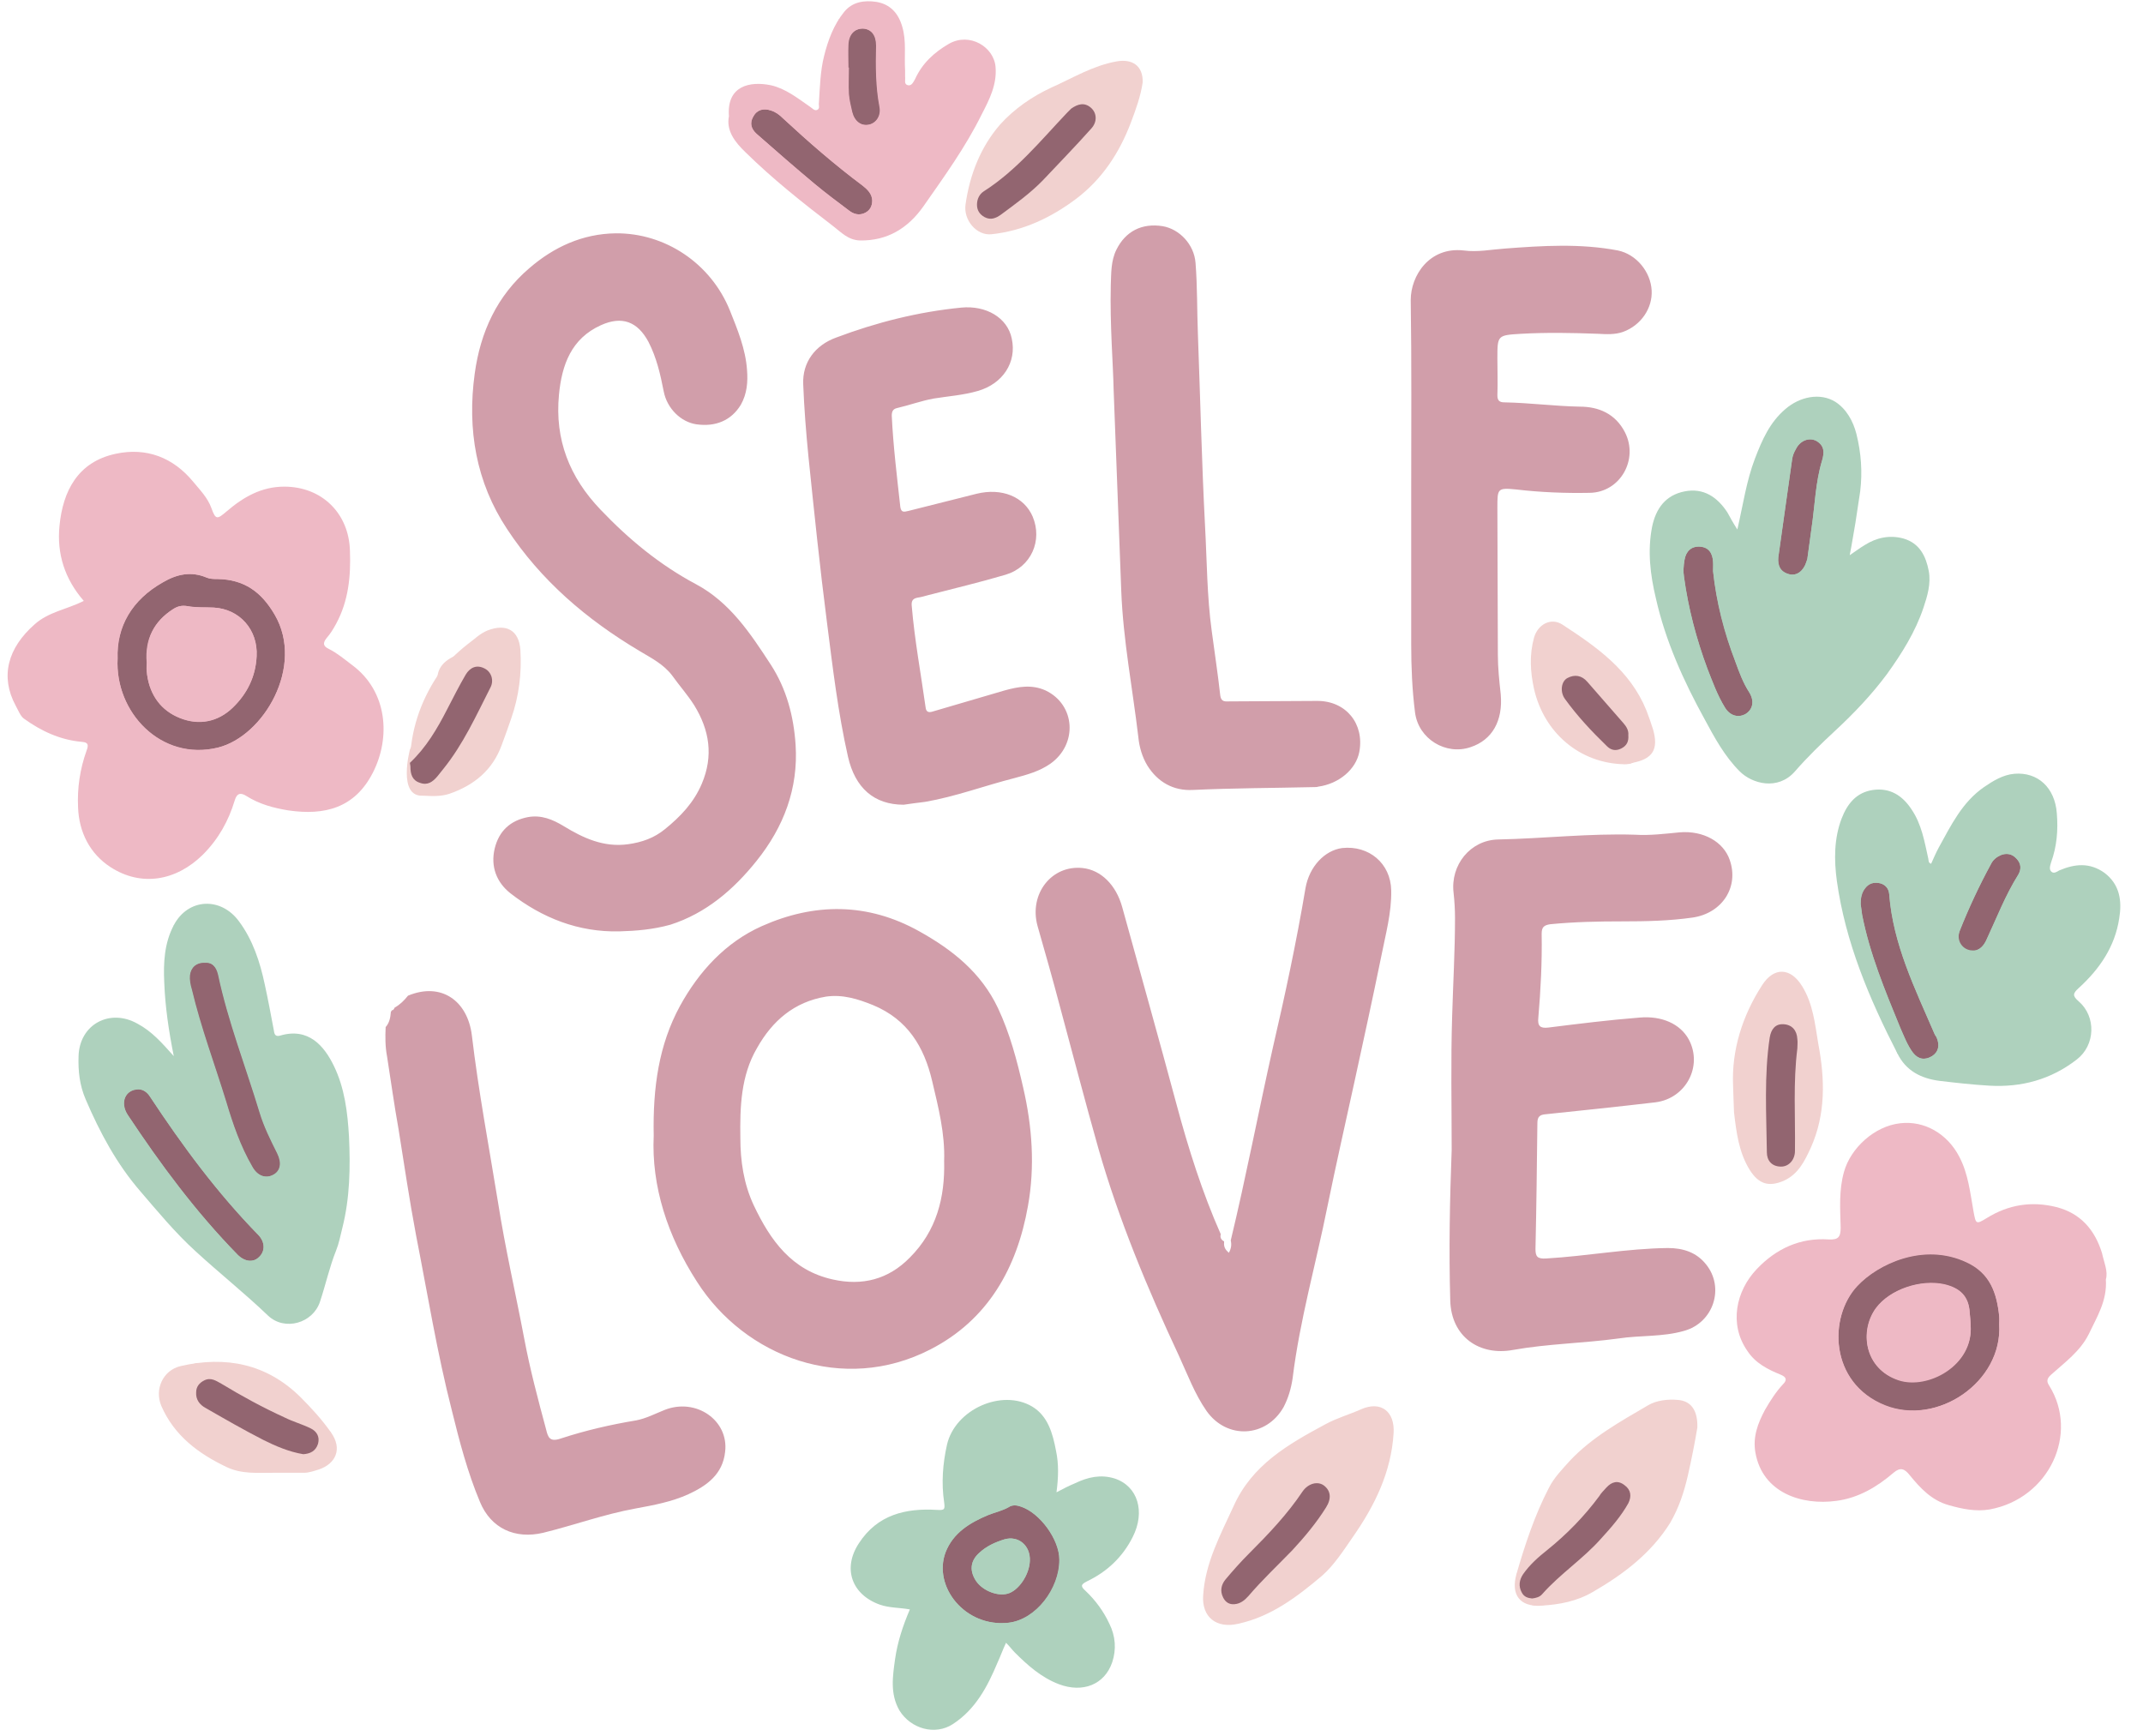 <?xml version="1.0" encoding="UTF-8" standalone="no"?><svg xmlns="http://www.w3.org/2000/svg" xmlns:xlink="http://www.w3.org/1999/xlink" fill="#000000" height="364.5" preserveAspectRatio="xMidYMid meet" version="1" viewBox="-82.5 208.4 450.1 364.5" width="450.1" zoomAndPan="magnify"><g id="change1_1"><path d="M-17.5,346c0,12.6-9.6,22.9-21.5,22.9s-21.5-10.2-21.5-22.9c0-12.6,9.6-22.9,21.5-22.9S-17.5,333.4-17.5,346 z M102.4,211.1l-8.7,1.3l-3.1,22.2l-11.3-5.9l-6,2.6v5.4l23.7,19l8.7-1.4L102.4,211.1z M316.5,466.1c0,0-21.4,2.3-21.4,14 s13.3,37.7,29.6,30.7c16.3-7,19.7-12.8,18.7-21.7C342.3,480.1,367.6,467.8,316.5,466.1z" fill="#eeb9c5"/></g><g id="change2_1"><path d="M-41.8,430.7l-4.2-28l5.9,1.3l11.5,19.6l16.8,26.2l-12,28.1l-11.8-4.3l-25-36.4l8.7-6.5L-41.8,430.7z M126.4,520L111,536.9l10.6,15.9l13.4-3.1l11-12.3C146,537.4,139.9,519.2,126.4,520z M281.4,323.2l-10.3-4.9l-3.6,4.9l6.5,27.1 l8.2,15.4l15.7-7.7l5.6-54.8l-7.9-7.5l-10.2,14.5L281.4,323.2z M316.5,386.4l-13.2,7l3,4.6l9.7,31.6l5.1,3.2h10.3l11.9-24.6l2.7-25 l-13.1-6l-6.9,16.7L316.5,386.4z" fill="#aed1bd"/></g><g id="change3_1"><path d="M153,231.1l-10.8,17l-15.5,7.7l-6.2-2.6l2.2-6.9l25-21.7L153,231.1z M20.9,344.8c0,0-10.7-0.3-11.5,5.5 c-0.7,5.8-5.8,15.5-5.8,15.5s-2.7,10.1,2.8,9.7s12.9-14.8,12.9-14.8S28.7,351.1,20.9,344.8z M-23.7,502.3c0,0-14.3-8.3-17.6-7.6 c-3.3,0.6-2.7,7.7-2.7,7.7s15.2,12.8,23.3,12.7c8.1-0.1,7.7-5.9,7.7-5.9L-23.7,502.3z M196.8,514.1l-11.4,5.8c0,0-12.3,16.2-13,20.2 s0,11,8,5.5s16.5-17.2,16.5-17.2v-14.3H196.8z M259.9,515.8l-16.6,14.9L236,539c0,0-0.2,7.3,5.2,6.6c5.4-0.7,16.8-13,16.8-13 S269.6,519.3,259.9,515.8z M291.7,418.5c0,0-6.6,7.7-6.2,8.7s-2.1,27.8,3.1,28s10.7-5.5,9.7-10.9S301.5,419.5,291.7,418.5z M247,346.1c0,0-6,1.2-3.7,7.8c2.3,6.5,13,16.8,17.1,14.7s0-11.1,0-11.1L247,346.1z" fill="#f1d1cf"/></g><g id="change4_1"><path d="M47.6,404c-8.6,0.2-16.2-2.8-22.9-8c-2.9-2.3-4.2-5.6-3.3-9.4c0.9-3.7,3.3-5.9,7-6.6 c2.8-0.5,5.2,0.5,7.5,1.9c4.1,2.5,8.4,4.5,13.5,3.8c2.9-0.4,5.5-1.3,7.8-3.2c3.2-2.6,6-5.5,7.7-9.5c2.5-5.9,1.6-11.3-1.6-16.5 c-1.4-2.2-3.1-4.1-4.6-6.2c-1.8-2.4-4.4-3.7-6.9-5.2c-11.1-6.6-20.7-14.8-27.8-25.6c-6.5-9.8-8.4-20.9-6.8-32.6 c1.2-8.8,4.7-16.4,11.5-22.2c5.1-4.4,11.1-7.2,18.1-7.3c10.4-0.1,20,6.3,24,16.2c1.6,4,3.3,8.1,3.6,12.5c0.2,2.5,0,5-1.3,7.3 c-2,3.3-5.3,4.7-9.4,4.1c-3.2-0.5-6.1-3.3-6.8-6.9c-0.7-3.6-1.5-7.1-3.2-10.4c-2.3-4.3-5.6-5.5-10-3.5c-6.2,2.8-8.2,8.3-8.8,14.6 c-0.9,9.4,2.2,17.3,8.7,24.1c5.9,6.2,12.4,11.6,20.1,15.7c7.1,3.8,11.4,10.3,15.7,16.9c3.3,5.1,4.8,10.8,5.2,16.8 c0.6,9.2-2.5,17.3-8.2,24.4c-4.8,6-10.6,11-18.1,13.4C54.7,403.6,51.2,403.9,47.6,404z M63.9,477.6c10.1,15.8,30.7,23.6,49,14.2 c12.1-6.2,18.2-17.1,20.5-30.1c1.5-8.3,0.9-16.7-1-24.9c-1.3-5.7-2.8-11.4-5.3-16.7c-3.5-7.4-9.5-12.2-16.5-16.1 c-10.9-6.1-22.1-6-33.1-1.1c-7.6,3.4-13.2,9.5-17.2,16.8c-4.4,8.1-5.7,17-5.5,27.2C54.3,457.5,57.7,468,63.9,477.6z M108.6,472.5 c-4.5,4.6-10,6-16.2,4.6c-8.6-1.9-13.1-8.2-16.6-15.6c-2.1-4.5-2.8-9.3-2.8-14.1c-0.1-6.5,0.1-13.1,3.5-18.9 c3.2-5.7,7.8-9.7,14.5-10.8c3.5-0.5,6.7,0.5,9.9,1.8c7.2,3,10.7,8.7,12.4,16c1.3,5.5,2.7,11,2.5,16.7 C116,459.9,114.2,466.9,108.6,472.5z M175.6,471.5c-0.7-0.6-1.1-1.2-1-2.2v-0.2c-0.6-0.3-0.9-0.8-0.7-1.5c-3.9-8.8-6.8-18-9.3-27.3 c-3.7-13.8-7.6-27.6-11.4-41.4c-1.3-4.7-4.5-7.8-8.3-8.2c-6.5-0.7-11.3,5.4-9.5,12.1c1.6,5.6,3.2,11.2,4.7,16.9 c2.7,10,5.3,20,8.1,29.9c4.3,15,10.3,29.4,16.9,43.5c1.8,3.9,3.3,8,5.8,11.6c4.3,6.1,12.6,5.6,16.2-0.8c1-1.9,1.6-4,1.9-6.1 c1.5-12.2,4.9-24,7.3-36c1.8-8.8,3.8-17.6,5.7-26.3c1.9-8.7,3.8-17.4,5.6-26.2c0.9-4.6,2.2-9.2,2.1-13.9c-0.1-5.7-4.7-9.5-10.3-8.9 c-3.7,0.5-6.9,3.9-7.7,8.4c-1.9,11.3-4.3,22.5-6.9,33.7c-3,13.4-5.6,27-8.8,40.3C176.2,469.8,176.1,470.6,175.6,471.5z M222.1,481.5 c0.2,7.7,6.2,11.7,13.2,10.4c7.3-1.3,14.8-1.4,22.1-2.4c4.6-0.7,9.3-0.3,13.8-1.6c6.2-1.7,8.6-9.1,4.6-14c-2-2.5-4.8-3.4-8-3.4 c-8.6,0.1-17,1.7-25.6,2.2c-1.8,0.1-2.2-0.4-2.2-2c0.2-8.8,0.3-17.6,0.4-26.4c0-1.4,0.5-1.8,1.8-1.9c7.7-0.8,15.3-1.6,23-2.5 c6.4-0.8,10-7.6,7-13.2c-1.8-3.3-5.7-5-10.3-4.6c-6.4,0.5-12.8,1.3-19.2,2.1c-1.7,0.2-2.3-0.3-2.1-2.1c0.5-5.8,0.8-11.7,0.7-17.6 c0-1.3,0.4-1.8,1.8-2c5.1-0.5,10.1-0.6,15.2-0.6c4.9,0,9.8-0.1,14.7-0.8c6.2-0.9,9.8-6.4,7.8-12.1c-1.3-3.8-5.5-6.2-10.5-5.8 c-3.1,0.3-6.3,0.7-9.4,0.5c-9.6-0.3-19.1,0.8-28.7,1c-5.9,0.1-10.1,5.4-9.4,11.2c0.2,1.8,0.3,3.6,0.3,5.3c0,6.9-0.4,13.7-0.6,20.6 c-0.3,9.4-0.1,18.7-0.1,28.1C222,460.5,221.8,471,222.1,481.5z M111.8,376.8c6.4-1.1,12.5-3.4,18.8-5c2.6-0.7,5.2-1.4,7.5-3 c5.8-4.1,5.3-12.4-1-15.4c-2.9-1.3-5.7-0.8-8.6,0c-5,1.5-10,2.9-15,4.4c-0.9,0.3-1.5,0.2-1.6-0.9c-1-7.1-2.3-14.1-2.9-21.2 c-0.1-1,0.1-1.6,1.3-1.8c0.7-0.1,1.4-0.3,2.1-0.5c5.4-1.4,10.9-2.7,16.3-4.3c5.4-1.6,7.8-7.2,5.7-12.2c-1.8-4.2-6.5-6.1-11.8-4.8 c-4.8,1.2-9.5,2.4-14.3,3.6c-0.9,0.2-1.5,0.4-1.7-0.8c-0.7-6.4-1.5-12.8-1.8-19.2c0-0.8,0.2-1.4,1.1-1.6c2.6-0.6,5-1.5,7.7-2 c3.1-0.5,6.2-0.7,9.3-1.6c5.2-1.5,8.2-6,7.1-11c-0.9-4.4-5.4-7-10.6-6.5c-9.1,0.9-17.8,3.1-26.3,6.3c-4.4,1.6-7.1,5.2-6.9,9.8 c0.2,5.1,0.6,10.1,1.1,15.2c1.2,11.6,2.4,23.3,3.9,34.9c1.2,9.4,2.3,18.8,4.4,28.1c1.5,6.6,5.5,10.1,11.7,10.1 C108.6,377.2,110.2,377,111.8,376.8z M213.9,310.9c0,10.9,0,21.9,0,32.8c0,4.8,0.2,9.6,0.8,14.3c0.7,5.6,6.5,9.1,11.7,7.3 c4.5-1.5,6.8-5.5,6.3-11.1c-0.3-2.8-0.6-5.5-0.6-8.3c0-10.3-0.1-20.6-0.1-30.9c0-4,0-4.2,4-3.8c5.1,0.6,10.3,0.8,15.4,0.7 c6.4-0.1,10.3-7,7.4-12.7c-2-3.9-5.5-5.4-9.5-5.4c-5.3-0.1-10.5-0.8-15.8-0.9c-1.1,0-1.5-0.4-1.5-1.5c0.1-2.6,0-5.1,0-7.7 c0-4.9,0-4.9,5-5.2c5.4-0.3,10.7-0.2,16.1,0c1.8,0.1,3.6,0.2,5.3-0.4c3.8-1.4,6.2-5,6-8.7c-0.2-3.9-3.2-7.6-7.1-8.4 c-7.9-1.5-15.8-1-23.7-0.4c-2.9,0.2-5.8,0.8-8.7,0.4c-7.2-0.8-11.1,5.3-11.1,10.4C214,284.7,213.9,297.8,213.9,310.9L213.9,310.9z M0.1,420.5c-0.1,0-0.2,0-0.3,0.1s-0.1,0.2-0.2,0.3c-0.1,1.2-0.3,2.3-1.1,3.2c-0.1,2.1-0.1,4.1,0.3,6.2c0.8,5.1,1.5,10.2,2.4,15.2 c1.2,7.5,2.3,15,3.7,22.4c2.4,12.2,4.4,24.6,7.5,36.7c1.6,6.5,3.3,13,5.9,19.2c2.3,5.6,7.4,7.9,13.3,6.5c6.5-1.6,12.8-3.9,19.4-5.1 c3.8-0.7,7.6-1.4,11.1-3c3.9-1.8,7.2-4.2,7.7-8.9c0.8-6.6-6.1-11.4-12.7-8.8c-2,0.8-3.9,1.8-6,2.2c-5.4,0.9-10.6,2.1-15.8,3.8 c-2.3,0.8-2.7-0.2-3.1-1.9c-1.7-6.3-3.4-12.7-4.6-19.1c-1.8-9.5-4-19-5.5-28.6c-1.9-11.7-4.1-23.3-5.5-35.1 c-0.9-7.2-6.4-11.2-13.4-8.3c-0.8,1-1.7,1.9-2.8,2.5c-0.1,0.2-0.2,0.4-0.4,0.6C0,420.4,0,420.5,0.1,420.5z M153,332.5 c0.4,10.4,2.4,20.6,3.6,30.8c0.2,2,0.8,4.1,1.9,5.9c2.2,3.5,5.5,5.3,9.5,5.1c8.5-0.4,17-0.4,25.5-0.6c0.3,0,0.6,0,0.9-0.1 c4.3-0.6,7.9-3.6,8.6-7.3c1.1-5.9-2.8-10.7-8.8-10.7c-6.1,0-12.3,0.1-18.4,0.1c-0.9,0-1.8,0.2-2-1.2c-0.5-4.5-1.2-9.1-1.8-13.6 c-1-7.3-1-14.7-1.4-22c-0.7-13.4-1-26.8-1.5-40.3c-0.2-5-0.1-10-0.5-15c-0.3-3.9-3.4-7.1-6.9-7.7c-4.4-0.7-7.8,1.1-9.7,4.9 c-1.2,2.4-1.1,5-1.2,7.5c-0.2,8.4,0.5,16.7,0.6,22C152,306.5,152.5,319.5,153,332.5z" fill="#d19eaa"/></g><g id="change3_2"><path d="M170.2,543.5c0.4-6.8,3.6-12.7,6.4-18.8c3.9-8.7,11.5-13,19.3-17.2c2.4-1.3,4.9-2,7.4-3.1 c4.2-1.9,7.2,0.4,6.9,5c-0.5,8.1-3.9,15.1-8.5,21.7c-2,2.9-4,6-6.5,8.2c-5.2,4.4-10.7,8.6-17.6,10.1 C173,550.5,169.9,548,170.2,543.5z M176.8,545.3c1.2-0.1,2.1-0.7,2.9-1.6c2.9-3.4,6.1-6.4,9.2-9.6c2.6-2.8,5.1-5.8,7.1-9 c1.2-1.9,1-3.5-0.4-4.6c-1.3-1-3.3-0.5-4.5,1.2c-3.2,4.8-7.2,9-11.3,13.1c-1.7,1.7-3.3,3.5-4.9,5.4c-0.9,1.1-1.2,2.4-0.5,3.8 C174.9,544.8,175.7,545.3,176.8,545.3z M274,508.2c-0.5,3-1.2,6.6-2,10.1s-1.9,6.8-3.7,9.9c-4,6.4-9.8,10.8-16.2,14.5 c-3.4,2-7.1,2.7-10.9,2.9c-4.5,0.3-6.4-2.3-5.2-6.6c1.8-6.2,3.8-12.3,6.8-18.1c1.1-2.2,2.8-3.9,4.4-5.7c4.7-5,10.7-8.3,16.5-11.7 c1.7-1,4.1-1.3,6.2-1.1C272.6,502.6,274.1,504.5,274,508.2z M239.2,544c0.9,0,1.7-0.2,2.2-0.8c3.8-4.3,8.6-7.4,12.4-11.7 c2.1-2.3,4.2-4.7,5.7-7.4c0.7-1.4,0.6-2.8-0.8-3.8c-1.4-1.1-2.7-0.7-3.8,0.5c-0.5,0.6-1.1,1.1-1.5,1.8c-3.1,4.2-6.8,8-10.9,11.3 c-1.9,1.5-3.7,3.1-5.1,5.1c-0.8,1.2-1,2.5-0.3,3.8C237.4,543.7,238.3,543.9,239.2,544z M157.5,225.7c-0.4,2.8-1.4,5.6-2.5,8.5 c-2.4,6.3-6,11.8-11.4,15.9c-5.3,4-11.2,6.8-17.9,7.5c-3.1,0.3-5.9-3-5.4-6.3c0.9-6.3,3.2-12.1,7.3-16.8c2.9-3.2,6.6-5.8,10.7-7.7 c4.5-2,8.7-4.6,13.7-5.5C155.3,220.7,157.6,222.2,157.5,225.7z M122.6,251.5c0.1,1.1,0.6,2,1.7,2.5c1.3,0.7,2.4,0.2,3.4-0.5 c3.1-2.3,6.2-4.5,8.9-7.3c3.4-3.6,6.8-7.1,10.1-10.8c1.3-1.4,1.2-3.3-0.1-4.4c-1.4-1.2-2.8-0.7-4.1,0.2c-0.3,0.3-0.6,0.6-0.9,0.9 c-5.5,5.8-10.6,12.1-17.5,16.5C123.1,249.3,122.7,250.3,122.6,251.5z M281.5,436.3c-0.3-7.3,1.9-14.5,6.1-21c2.5-3.9,6-3.7,8.4,0.2 c2.3,3.7,2.7,7.9,3.4,12.1c1.4,7.4,1.6,14.8-1.6,21.9c-1.3,2.8-2.6,5.5-5.7,6.9c-3.1,1.3-5.2,0.7-7.1-2.3c-2.3-3.7-2.8-7.9-3.3-12.1 C281.6,440.2,281.6,438.5,281.5,436.3z M295,428.7c0-0.7,0-1.4,0-2c-0.1-1.8-1.1-3-2.9-3.1c-1.7-0.1-2.6,1-2.9,2.8 c-1.2,8-0.7,16.1-0.6,24.1c0,1.7,1,3,3,3c1.6,0,2.9-1.4,2.9-3.3C294.7,442.9,294.2,435.7,295,428.7z M-25,517.7 c-3.4,0-6.8,0.3-9.9-1.2c-5.9-2.8-11-6.6-13.7-12.8c-1.5-3.5,0.3-7.5,4-8.4c9.5-2.2,18.1-0.5,25.2,6.5c2.3,2.3,4.5,4.7,6.4,7.4 c2.5,3.5,1,6.6-2.5,7.8c-1,0.3-2.1,0.7-3.1,0.7C-20.7,517.7-22.9,517.7-25,517.7z M-18.8,513.8c1.4-0.2,2.6-0.7,3.1-2.2 c0.4-1.5-0.3-2.6-1.5-3.2c-1.8-0.9-3.7-1.4-5.5-2.3c-4.6-2.1-9-4.5-13.3-7.1c-1.1-0.6-2.2-1.4-3.6-0.7c-1,0.5-1.7,1.3-1.7,2.5 c-0.1,1.5,0.7,2.6,2,3.3c4,2.3,8,4.6,12.1,6.7C-24.5,512.1-21.8,513.3-18.8,513.8z M258.6,368.9c-9.3-0.2-16.8-6.6-18.9-15.8 c-0.8-3.6-1-7.2,0-10.8c0.8-2.8,3.6-4.3,6-2.7c7.2,4.7,14.2,9.6,17.6,18c0.5,1.3,1,2.7,1.4,4c1.2,4.2-0.1,6.2-4.3,7 C259.6,368.8,258.8,368.9,258.6,368.9z M259.4,362.8c0.2-1-0.4-1.8-1-2.5c-2.5-2.9-5.1-5.8-7.6-8.7c-1.2-1.4-2.7-1.6-4.2-0.8 c-1.3,0.7-1.6,2.9-0.5,4.4c2.6,3.6,5.6,6.8,8.8,9.9c0.8,0.8,1.8,1.1,3,0.5C259.1,365,259.6,364.1,259.4,362.8z M11.4,357.3 c1.3-2.5,2.5-4.9,3.9-7.3c0.9-1.5,2.3-2.2,4-1.3c1.4,0.7,2,2.5,1.2,4c-3,5.9-5.7,11.9-9.9,17.1c-0.4,0.5-0.8,1-1.2,1.5 c-1,1.2-2.1,2-3.7,1.4c-1.6-0.5-2-1.8-2-3.4c0-0.2-0.1-0.4-0.1-0.6c-0.6,1.5-0.5,3.1,0.1,4.6c0.5,1.2,1.3,2.1,2.7,2.2 c1.8,0.1,3.7,0.2,5.5-0.4c5.2-1.8,9.1-5,11-10.3c0.7-1.9,1.4-3.8,2-5.6c1.6-4.6,2.2-9.4,1.9-14.3c-0.3-4.2-3-5.6-6.9-4.1 c-1.7,0.7-2.8,1.9-4.2,2.9c-2.4,1.9-4.6,4-6.3,6.6c-3.7,5.6-5.7,11.7-5.8,18.4C7,365.3,9.3,361.4,11.4,357.3z" fill="#f1d1cf"/></g><g id="change5_1"><path d="M3.6,368.6c3.4-3.2,5.7-7.1,7.8-11.2c1.3-2.5,2.5-4.9,3.9-7.3c0.9-1.5,2.3-2.2,4-1.3 c1.4,0.7,2,2.5,1.2,4c-3,5.9-5.7,11.9-9.9,17.1c-0.4,0.5-0.8,1-1.2,1.5c-1,1.2-2.1,2-3.7,1.4c-1.6-0.5-2-1.8-2-3.4 C3.7,369.1,3.6,368.9,3.6,368.6L3.6,368.6z M-36.7,365.4c9.6-2.4,18.2-17.1,11.9-27.9c-2.8-4.8-6.4-7.4-12-7.5c-0.8,0-1.6,0-2.3-0.3 c-3.3-1.4-6.3-0.7-9.2,1c-6.6,3.7-9.8,9.4-9.5,16C-58.4,357.9-48.7,368.3-36.7,365.4z M-46.1,336.3c0.9-0.6,1.8-0.8,3-0.6 c1.8,0.3,3.7,0.2,5.5,0.3c5.4,0.3,9.3,4.7,9,10.2c-0.2,4.3-2,7.9-5,10.8c-3.2,3.1-7.2,3.7-11.1,2.2s-6.3-4.7-6.9-9.1 c-0.1-0.8,0-1.7,0-2.5C-52,342.6-50.2,338.9-46.1,336.3z M337.4,484.8c-0.5-4.9-1.9-9.1-6.9-11.4c-9-4.2-18.6,0.4-22.9,5 c-6.1,6.5-5.9,20.4,5.8,25.1c11,4.4,24.8-4.8,24-17C337.4,486.1,337.4,485.5,337.4,484.8z M316.3,498.2c-7.3-2.4-8.3-10.3-4.8-15.1 c3-4,9.5-6.1,14.4-5c3.3,0.8,5.1,2.5,5.3,5.9c0.1,0.9,0.1,1.7,0.2,2.6C332,495.1,322.4,500.1,316.3,498.2z M277.3,326.4 c-0.1-1.8-0.9-3.1-2.8-3.2c-1.8-0.1-2.9,1-3.2,2.8c-0.2,1.2-0.3,2.4-0.1,3.6c0.9,6.6,2.6,13,4.9,19.2c1.1,2.8,2.1,5.6,3.7,8.2 c1.1,1.8,2.9,2.2,4.4,1.3c1.5-1,1.8-2.7,0.7-4.5c-1.3-2-2.1-4.2-2.9-6.4c-2.4-6.1-4-12.5-4.7-19 C277.3,327.7,277.4,327.1,277.3,326.4z M293.3,329c1.6,0.4,3-0.7,3.6-2.6c0.1-0.2,0.1-0.4,0.2-0.6c0.3-2.2,0.6-4.4,0.9-6.6 c0.7-4.7,0.8-9.5,2.2-14.1c0.5-1.7,0.5-3.1-1.2-4.1c-1.5-0.8-3.4-0.1-4.3,1.7c-0.4,0.7-0.7,1.4-0.8,2.2c-1,6.9-1.9,13.7-2.9,20.6 C290.9,327.2,291.4,328.5,293.3,329z M308.6,400.5c1.6,8.2,4.8,15.9,8,23.7c0.8,1.8,1.5,3.7,2.7,5.3c1.1,1.4,2.5,1.6,4,0.7 c1.4-0.9,1.6-2.3,1-3.8c-0.1-0.3-0.4-0.6-0.5-0.9c-4.1-9.5-8.7-18.8-9.5-29.3c-0.1-1.2-0.8-2-1.9-2.3c-1.3-0.3-2.4,0-3.2,1.1 c-0.7,1-0.9,2.1-0.9,3.3C308.4,399,308.5,399.7,308.6,400.5z M334.8,405.6c2.1-4.5,3.9-9.2,6.6-13.5c0.7-1.2,0.6-2.4-0.4-3.4 c-0.9-1-2.1-1.2-3.3-0.7c-0.9,0.4-1.6,1-2,1.8c-2.5,4.6-4.7,9.3-6.6,14.1c-0.8,2.1,0.7,4.1,2.7,4.1 C333.3,408.1,334.2,407,334.8,405.6z M-42.6,413.2c-0.1,1,0.1,2,0.4,3c1.9,8,4.8,15.7,7.2,23.5c1.4,4.7,3,9.4,5.5,13.7 c1.1,2,2.9,2.6,4.5,1.7c1.5-0.8,1.8-2.5,0.8-4.5c-1.4-2.8-2.8-5.6-3.7-8.6c-2.9-9.6-6.6-19-8.7-28.9c-0.3-1.5-1.2-2.6-2.8-2.5 C-41.3,410.5-42.4,411.6-42.6,413.2z M-55.7,442.5c6.9,10.4,14.3,20.4,23.1,29.4c1.5,1.5,3.3,1.7,4.5,0.5c1.3-1.2,1.3-3.1-0.1-4.6 c-8.7-8.9-16-18.8-22.8-29.1c-0.6-1-1.5-1.5-2.4-1.6C-56.2,437.2-57.3,439.9-55.7,442.5z M131.9,524.8c-0.8-0.3-1.8-0.4-2.5,0.1 c-1.4,0.8-2.9,1.1-4.4,1.7c-3.8,1.6-7.3,3.7-8.9,7.8c-2.7,7.2,4.1,15.8,13.2,14.8c5.8-0.6,10.8-7.1,10.7-13.2 C140,531.7,135.9,526.1,131.9,524.8z M129.1,543.1c-2.3,0.6-5.6-0.8-6.8-3c-1.2-2-0.9-4,0.9-5.6c1.5-1.4,3.3-2.2,5.2-2.8 c3-0.9,5.5,1.3,5.4,4.5C133.7,539.1,131.4,542.5,129.1,543.1z M98.7,247.4c-5.9-4.4-11.4-9.2-16.8-14.2c-0.7-0.7-1.5-1.3-2.5-1.6 c-1.5-0.5-2.9-0.2-3.7,1.3c-0.8,1.4-0.4,2.6,0.7,3.6c4.1,3.6,8.1,7.1,12.3,10.6c2.3,1.9,4.7,3.7,7.1,5.5c1,0.8,2.2,1.1,3.4,0.5 c1-0.5,1.5-1.4,1.5-2.6C100.7,249.1,99.7,248.2,98.7,247.4z M95.8,222.6c0,1.9-0.1,3.7,0,5.5c0.1,1.3,0.4,2.5,0.7,3.8 c0.5,2,1.9,3,3.5,2.7c1.6-0.3,2.7-1.9,2.3-3.8c-0.8-4.2-0.8-8.5-0.7-12.8c0-2.2-1-3.5-2.8-3.6c-1.8,0-3,1.2-3.1,3.4 c-0.1,1.6,0,3.1,0,4.7C95.7,222.6,95.7,222.6,95.8,222.6z M179.7,543.6c2.9-3.4,6.1-6.4,9.2-9.6c2.6-2.8,5.1-5.8,7.1-9 c1.2-1.9,1-3.5-0.4-4.6c-1.3-1-3.3-0.5-4.5,1.2c-3.2,4.8-7.2,9-11.3,13.1c-1.7,1.7-3.3,3.5-4.9,5.4c-0.9,1.1-1.2,2.4-0.5,3.8 c0.5,1,1.3,1.5,2.4,1.4C178,545.2,178.9,544.5,179.7,543.6z M241.4,543.2c3.8-4.3,8.6-7.4,12.4-11.7c2.1-2.3,4.2-4.7,5.7-7.4 c0.7-1.4,0.6-2.8-0.8-3.8c-1.4-1.1-2.7-0.7-3.8,0.5c-0.5,0.6-1.1,1.1-1.5,1.8c-3.1,4.2-6.8,8-10.9,11.3c-1.9,1.5-3.7,3.1-5.1,5.1 c-0.8,1.2-1,2.5-0.3,3.8c0.5,1,1.3,1.2,2.2,1.3C240.1,544,240.9,543.8,241.4,543.2z M124.3,254c1.3,0.7,2.4,0.2,3.4-0.5 c3.1-2.3,6.2-4.5,8.9-7.3c3.4-3.6,6.8-7.1,10.1-10.8c1.3-1.4,1.2-3.3-0.1-4.4c-1.4-1.2-2.8-0.7-4.1,0.2c-0.3,0.3-0.6,0.6-0.9,0.9 c-5.5,5.8-10.6,12.1-17.5,16.5c-0.9,0.6-1.4,1.6-1.4,2.8C122.7,252.5,123.2,253.4,124.3,254z M295,426.6c-0.1-1.8-1.1-3-2.9-3.1 c-1.7-0.1-2.6,1-2.9,2.8c-1.2,8-0.7,16.1-0.6,24.1c0,1.7,1,3,3,3c1.6,0,2.9-1.4,2.9-3.3c0.1-7.2-0.4-14.4,0.5-21.5 C295,427.9,295.1,427.3,295,426.6z M-15.7,511.6c0.4-1.5-0.3-2.6-1.5-3.2c-1.8-0.9-3.7-1.4-5.5-2.3c-4.6-2.1-9-4.5-13.3-7.1 c-1.1-0.6-2.2-1.4-3.6-0.7c-1,0.5-1.7,1.3-1.7,2.5c-0.1,1.5,0.7,2.6,2,3.3c4,2.3,8,4.6,12.1,6.7c2.6,1.3,5.4,2.5,8.4,3 C-17.4,513.7-16.2,513.2-15.7,511.6z M258.5,360.3c-2.5-2.9-5.1-5.8-7.6-8.7c-1.2-1.4-2.7-1.6-4.2-0.8c-1.3,0.7-1.6,2.9-0.5,4.4 c2.6,3.6,5.6,6.8,8.8,9.9c0.8,0.8,1.8,1.1,3,0.5s1.6-1.5,1.5-2.8C259.6,361.8,259.1,361,258.5,360.3z" fill="#926570"/></g><g id="change1_2"><path d="M-64.9,334.6c-4-4.6-5.7-9.9-5.1-15.8c0.7-7.2,3.8-13.4,11.8-15.1c6.5-1.4,12.1,0.8,16.3,5.9 c1.4,1.7,3,3.3,3.8,5.5c0.9,2.5,1.2,2.4,3.2,0.7c3.5-3,7.3-5.2,12.1-5.2c7.9,0,13.6,5.6,13.8,13.5c0.2,5.3-0.3,10.5-2.9,15.3 c-0.6,1.1-1.2,2.1-2,3c-0.8,1-0.8,1.7,0.5,2.3c1.8,0.9,3.3,2.2,4.9,3.4c7.4,5.5,8.1,15.2,4.3,22.6s-10.1,9-17.7,7.9 c-3.1-0.5-6.1-1.3-8.8-3c-1.1-0.7-2-0.8-2.5,0.9c-1.3,4.3-3.4,8.1-6.7,11.4c-5.6,5.5-12.9,6.8-19.4,2.6c-4.3-2.8-6.6-7.3-6.8-12.5 c-0.2-4.1,0.4-8.1,1.8-12c0.4-1.1,0.4-1.7-1-1.8c-4.6-0.4-8.6-2.3-12.2-4.9c-0.7-0.5-1.2-1.8-1.7-2.7c-3.3-6.1-1.7-12.1,4-17.1 C-72.3,336.9-68.5,336.4-64.9,334.6z M-57.8,346.7c-0.6,11.2,9,21.7,21.1,18.7c9.6-2.4,18.2-17.1,11.9-27.9c-2.8-4.8-6.4-7.4-12-7.5 c-0.8,0-1.6,0-2.3-0.3c-3.3-1.4-6.3-0.7-9.2,1C-54.8,334.4-58,340-57.8,346.7z M359.8,477.1c0.3,4.5-1.9,7.9-3.6,11.5 c-1.8,3.6-5,5.9-7.9,8.5c-0.9,0.8-1,1.4-0.4,2.3c6.3,10.1,0,23.7-12.5,26c-2.9,0.5-5.8-0.1-8.6-0.9c-3.6-1-6-3.6-8.2-6.3 c-1.1-1.4-2-1.7-3.4-0.5c-3.5,3-7.4,5.3-12,5.9c-7.3,1-15.5-1.7-17-10.1c-0.6-3.3,0.5-6.2,2-9c1.1-1.9,2.3-3.8,3.8-5.4 c0.9-0.9,0.7-1.5-0.5-2c-2.7-1.1-5.3-2.4-7-5c-3.9-5.6-2.4-12.6,2-17.2c4.1-4.3,9.1-6.6,15.1-6.2c2,0.1,2.5-0.5,2.5-2.5 c-0.1-3.9-0.4-7.8,0.7-11.7c1.4-5,6.4-9.6,11.8-10.2c5.1-0.6,9.9,2.2,12.4,7c1.9,3.6,2.3,7.6,3,11.5c0.5,2.7,0.5,2.8,2.8,1.4 c4.5-2.8,9.4-3.6,14.6-2.3c5.1,1.3,8.1,4.8,9.6,9.7C359.4,473.5,360.3,475.4,359.8,477.1z M337.4,486.5c0-0.4,0.1-1,0-1.6 c-0.5-4.9-1.9-9.1-6.9-11.4c-9-4.2-18.6,0.4-22.9,5c-6.1,6.5-5.9,20.4,5.8,25.1C324.3,507.9,338.1,498.7,337.4,486.5z M70.6,232.8 c-0.5-6.4,4.4-7.4,8.8-6.5c3.1,0.7,5.6,2.7,8.2,4.5c0.5,0.3,0.9,0.9,1.5,0.7c0.7-0.3,0.3-1,0.4-1.5c0.2-3.3,0.3-6.8,1.1-9.9 c0.8-3.2,2-6.5,4.2-9.2c1.7-2.1,4.2-2.5,6.8-2.1c2.9,0.5,4.6,2.4,5.4,5.2c0.9,3,0.4,6.1,0.6,9.2c0,0.4,0,0.9,0,1.3 c0.1,0.7-0.3,1.6,0.6,1.8c0.8,0.2,1.2-0.8,1.5-1.3c1.5-3.3,4-5.6,7.1-7.4c4.4-2.5,9.5,0.7,9.8,4.9c0.3,3.7-1.3,6.8-2.9,9.9 c-3.4,6.9-7.9,13.1-12.3,19.4c-3.2,4.5-7.5,7.2-13.3,7.1c-2.5-0.1-3.9-1.7-5.6-3c-6.4-4.9-12.7-9.9-18.4-15.5 C71.8,238.2,70,235.8,70.6,232.8z M100.7,250.5c-0.1-1.4-1-2.3-2-3.1c-5.9-4.4-11.4-9.2-16.8-14.2c-0.7-0.7-1.5-1.3-2.5-1.6 c-1.5-0.5-2.9-0.2-3.7,1.3c-0.8,1.4-0.4,2.6,0.7,3.6c4.1,3.6,8.1,7.1,12.3,10.6c2.3,1.9,4.7,3.7,7.1,5.5c1,0.8,2.2,1.1,3.4,0.5 C100.2,252.6,100.7,251.7,100.7,250.5z M95.6,222.6L95.6,222.6c0.1,1.9,0,3.7,0.1,5.5c0.1,1.3,0.4,2.5,0.7,3.8c0.5,2,1.9,3,3.5,2.7 c1.6-0.3,2.7-1.9,2.3-3.8c-0.8-4.2-0.8-8.5-0.7-12.8c0-2.2-1-3.5-2.8-3.6c-1.8,0-3,1.2-3.1,3.4C95.6,219.4,95.6,221,95.6,222.6z M-51.6,350.1c0.6,4.3,3,7.5,6.9,9.1s7.9,0.9,11.1-2.2c3-2.9,4.8-6.5,5-10.8c0.3-5.5-3.5-9.9-9-10.2c-1.8-0.1-3.7,0.1-5.5-0.3 c-1.2-0.2-2,0-3,0.6c-4.1,2.6-6,6.4-5.6,11.2C-51.7,348.3-51.8,349.2-51.6,350.1z M331.2,484.1c-0.2-3.4-2.1-5.2-5.3-5.9 c-4.9-1.1-11.4,0.9-14.4,5c-3.4,4.7-2.5,12.7,4.8,15.1c6.1,2,15.7-3.1,15.1-11.5C331.4,485.8,331.3,485,331.2,484.1z" fill="#eeb9c5"/></g><g id="change2_2"><path d="M282.4,319.6c1.2-5.2,1.9-10.2,3.7-14.9c1.5-3.9,3.1-7.6,6.4-10.4c3-2.6,7.3-3.5,10.5-1.5 c2.3,1.5,3.7,4,4.4,6.7c1,4,1.3,8,0.8,12.1c-0.3,2.2-0.7,4.4-1,6.6c-0.4,2.2-0.7,4.3-1.2,6.8c1.2-0.8,2.1-1.5,3.1-2.1 c2.5-1.6,5.3-2.2,8.2-1.4c3.4,1,4.7,3.7,5.3,6.8c0.5,2.7-0.3,5.3-1.1,7.7c-1.7,5.1-4.6,9.7-7.7,14c-3.2,4.3-6.9,8.2-10.9,11.9 c-2.9,2.7-5.8,5.5-8.4,8.5c-3.6,4.1-9,2.6-11.6,0c-3.2-3.2-5.3-7.1-7.4-11c-4.4-8-8.2-16.4-10.2-25.3c-1.2-5-1.8-10-0.8-15.1 c0.8-3.8,2.8-6.6,6.8-7.4s6.9,1.2,9,4.4C280.9,317.1,281.5,318.2,282.4,319.6z M277.3,328.3c0-0.6,0-1.3,0-1.9 c-0.1-1.8-0.9-3.1-2.8-3.2c-1.8-0.1-2.9,1-3.2,2.8c-0.2,1.2-0.3,2.4-0.1,3.6c0.9,6.6,2.6,13,4.9,19.2c1.1,2.8,2.1,5.6,3.7,8.2 c1.1,1.8,2.9,2.2,4.4,1.3c1.5-1,1.8-2.7,0.7-4.5c-1.3-2-2.1-4.2-2.9-6.4C279.7,341.2,278,334.9,277.3,328.3z M291,325.4 c-0.2,1.8,0.4,3.1,2.3,3.6c1.6,0.4,3-0.7,3.6-2.6c0.1-0.2,0.1-0.4,0.2-0.6c0.3-2.2,0.6-4.4,0.9-6.6c0.7-4.7,0.8-9.5,2.2-14.1 c0.5-1.7,0.5-3.1-1.2-4.1c-1.5-0.8-3.4-0.1-4.3,1.7c-0.4,0.7-0.7,1.4-0.8,2.2C292.9,311.7,292,318.5,291,325.4z M323.1,389.8 c0.5-1.1,1-2.3,1.6-3.4c2.6-4.7,4.9-9.5,9.5-12.7c1.9-1.3,4-2.6,6.4-2.8c4.9-0.4,8.5,2.9,8.9,8.3c0.3,3.5,0,7-1.2,10.3 c-0.2,0.7-0.5,1.5,0.1,2c0.5,0.4,1.1,0,1.6-0.3c3.3-1.4,6.4-1.7,9.5,0.5c3.3,2.5,3.7,6,3.1,9.6c-0.9,5.9-4.1,10.6-8.5,14.6 c-1.2,1.1-1.4,1.6,0,2.8c3.7,3.2,3.5,9.2-0.4,12.2c-5.4,4.2-11.6,5.9-18.4,5.5c-3.5-0.2-7-0.6-10.4-1c-3.9-0.5-7.1-2.1-8.9-5.8 c-5.9-11.5-10.9-23.3-12.7-36.2c-0.6-4.4-0.6-8.9,1-13.1c1.2-3.1,3.1-5.5,6.6-6c3.6-0.5,6.2,1.2,8.1,4.1c2.1,3.1,2.7,6.7,3.5,10.3 C322.6,389.2,322.5,389.6,323.1,389.8z M308.3,398.2c0.1,0.8,0.2,1.6,0.3,2.3c1.6,8.2,4.8,15.9,8,23.7c0.8,1.8,1.5,3.7,2.7,5.3 c1.1,1.4,2.5,1.6,4,0.7c1.4-0.9,1.6-2.3,1-3.8c-0.1-0.3-0.4-0.6-0.5-0.9c-4.1-9.5-8.7-18.8-9.5-29.3c-0.1-1.2-0.8-2-1.9-2.3 c-1.3-0.3-2.4,0-3.2,1.1C308.4,395.9,308.3,397,308.3,398.2z M331.7,408.2c1.6-0.2,2.5-1.2,3.1-2.6c2.1-4.5,3.9-9.2,6.6-13.5 c0.7-1.2,0.6-2.4-0.4-3.4c-0.9-1-2.1-1.2-3.3-0.7c-0.9,0.4-1.6,1-2,1.8c-2.5,4.6-4.7,9.3-6.6,14.1 C328.2,406.2,329.7,408.3,331.7,408.2z M-46,430.2c-1.1-5.5-1.8-10.4-2-15.4c-0.2-4.2,0-8.3,2-12.1c3-5.7,9.9-6,13.7-0.8 c2.9,3.9,4.4,8.5,5.4,13.2c0.7,3.2,1.3,6.4,1.9,9.6c0.1,0.7,0.2,1.5,1.3,1.2c6-1.8,9.3,2.2,11.3,6.3c2.3,4.7,2.9,9.8,3.2,14.9 c0.3,6.4,0.2,12.9-1.4,19.2c-0.4,1.6-0.7,3.2-1.3,4.7c-1.4,3.5-2.2,7.2-3.4,10.8c-1.5,4.5-7.4,6.2-10.9,2.9 c-4.9-4.7-10.2-8.9-15.2-13.5c-4.3-3.9-8-8.4-11.7-12.7c-4.9-5.7-8.4-12.2-11.4-19.2c-1.3-3-1.6-6-1.5-9.1 c0.2-6.7,6.6-10.1,12.4-6.8C-50.6,425-48.5,427.4-46,430.2z M-39.6,410.5c-1.7,0-2.9,1.1-3.1,2.7c-0.1,1,0.1,2,0.4,3 c1.9,8,4.8,15.7,7.2,23.5c1.4,4.7,3,9.4,5.5,13.7c1.1,2,2.9,2.6,4.5,1.7c1.5-0.8,1.8-2.5,0.8-4.5c-1.4-2.8-2.8-5.6-3.7-8.6 c-2.9-9.6-6.6-19-8.7-28.9C-37.1,411.4-38,410.4-39.6,410.5z M-53.4,437.2c-2.8,0-4,2.8-2.3,5.3c6.9,10.4,14.3,20.4,23.1,29.4 c1.5,1.5,3.3,1.7,4.5,0.5c1.3-1.2,1.3-3.1-0.1-4.6c-8.7-8.9-16-18.8-22.8-29.1C-51.6,437.8-52.4,437.2-53.4,437.2z M139.4,521.8 c1.5-0.8,2.7-1.4,3.9-1.9c2.7-1.3,5.4-1.9,8.3-1c4.9,1.6,6.5,7,3.8,12.3c-2.1,4.2-5.4,7.3-9.6,9.3c-1.4,0.7-1.3,1.1-0.3,2 c2.1,2,3.8,4.3,5,6.9c1.3,2.6,1.5,5.4,0.6,8.1c-1.6,4.7-6.2,6.5-11.2,4.6c-3.7-1.4-6.6-4-9.3-6.7c-0.5-0.5-1-1.2-1.8-2 c-0.7,1.5-1.2,2.9-1.8,4.2c-2.1,5-4.6,9.8-9.4,12.9c-3.7,2.4-8.8,1-11.2-2.9c-2-3.5-1.4-7.2-0.9-10.8c0.5-3.5,1.6-6.9,3.1-10.4 c-2.2-0.4-4.3-0.3-6.3-1c-5.9-2.1-7.9-7.6-4.4-12.9c3.9-6,9.8-7.4,16.4-7c1.6,0.1,1.7-0.1,1.5-1.6c-0.6-4-0.3-8.1,0.6-12.1 c1.7-7.4,11.5-11.8,17.9-8c3.3,2,4.3,5.6,5,9.3C139.9,515.9,139.8,518.7,139.4,521.8z M140,535.9c0-4.2-4.1-9.8-8.1-11.1 c-0.8-0.3-1.8-0.4-2.5,0.1c-1.4,0.8-2.9,1.1-4.4,1.7c-3.8,1.6-7.3,3.7-8.9,7.8c-2.7,7.2,4.1,15.8,13.2,14.8 C135.1,548.5,140,542,140,535.9z M128.4,531.7c-1.9,0.6-3.7,1.4-5.2,2.8c-1.8,1.6-2.1,3.5-0.9,5.6c1.3,2.2,4.5,3.6,6.8,3 c2.3-0.6,4.6-3.9,4.7-6.9C134,533,131.4,530.8,128.4,531.7z" fill="#aed1bd"/></g></svg>